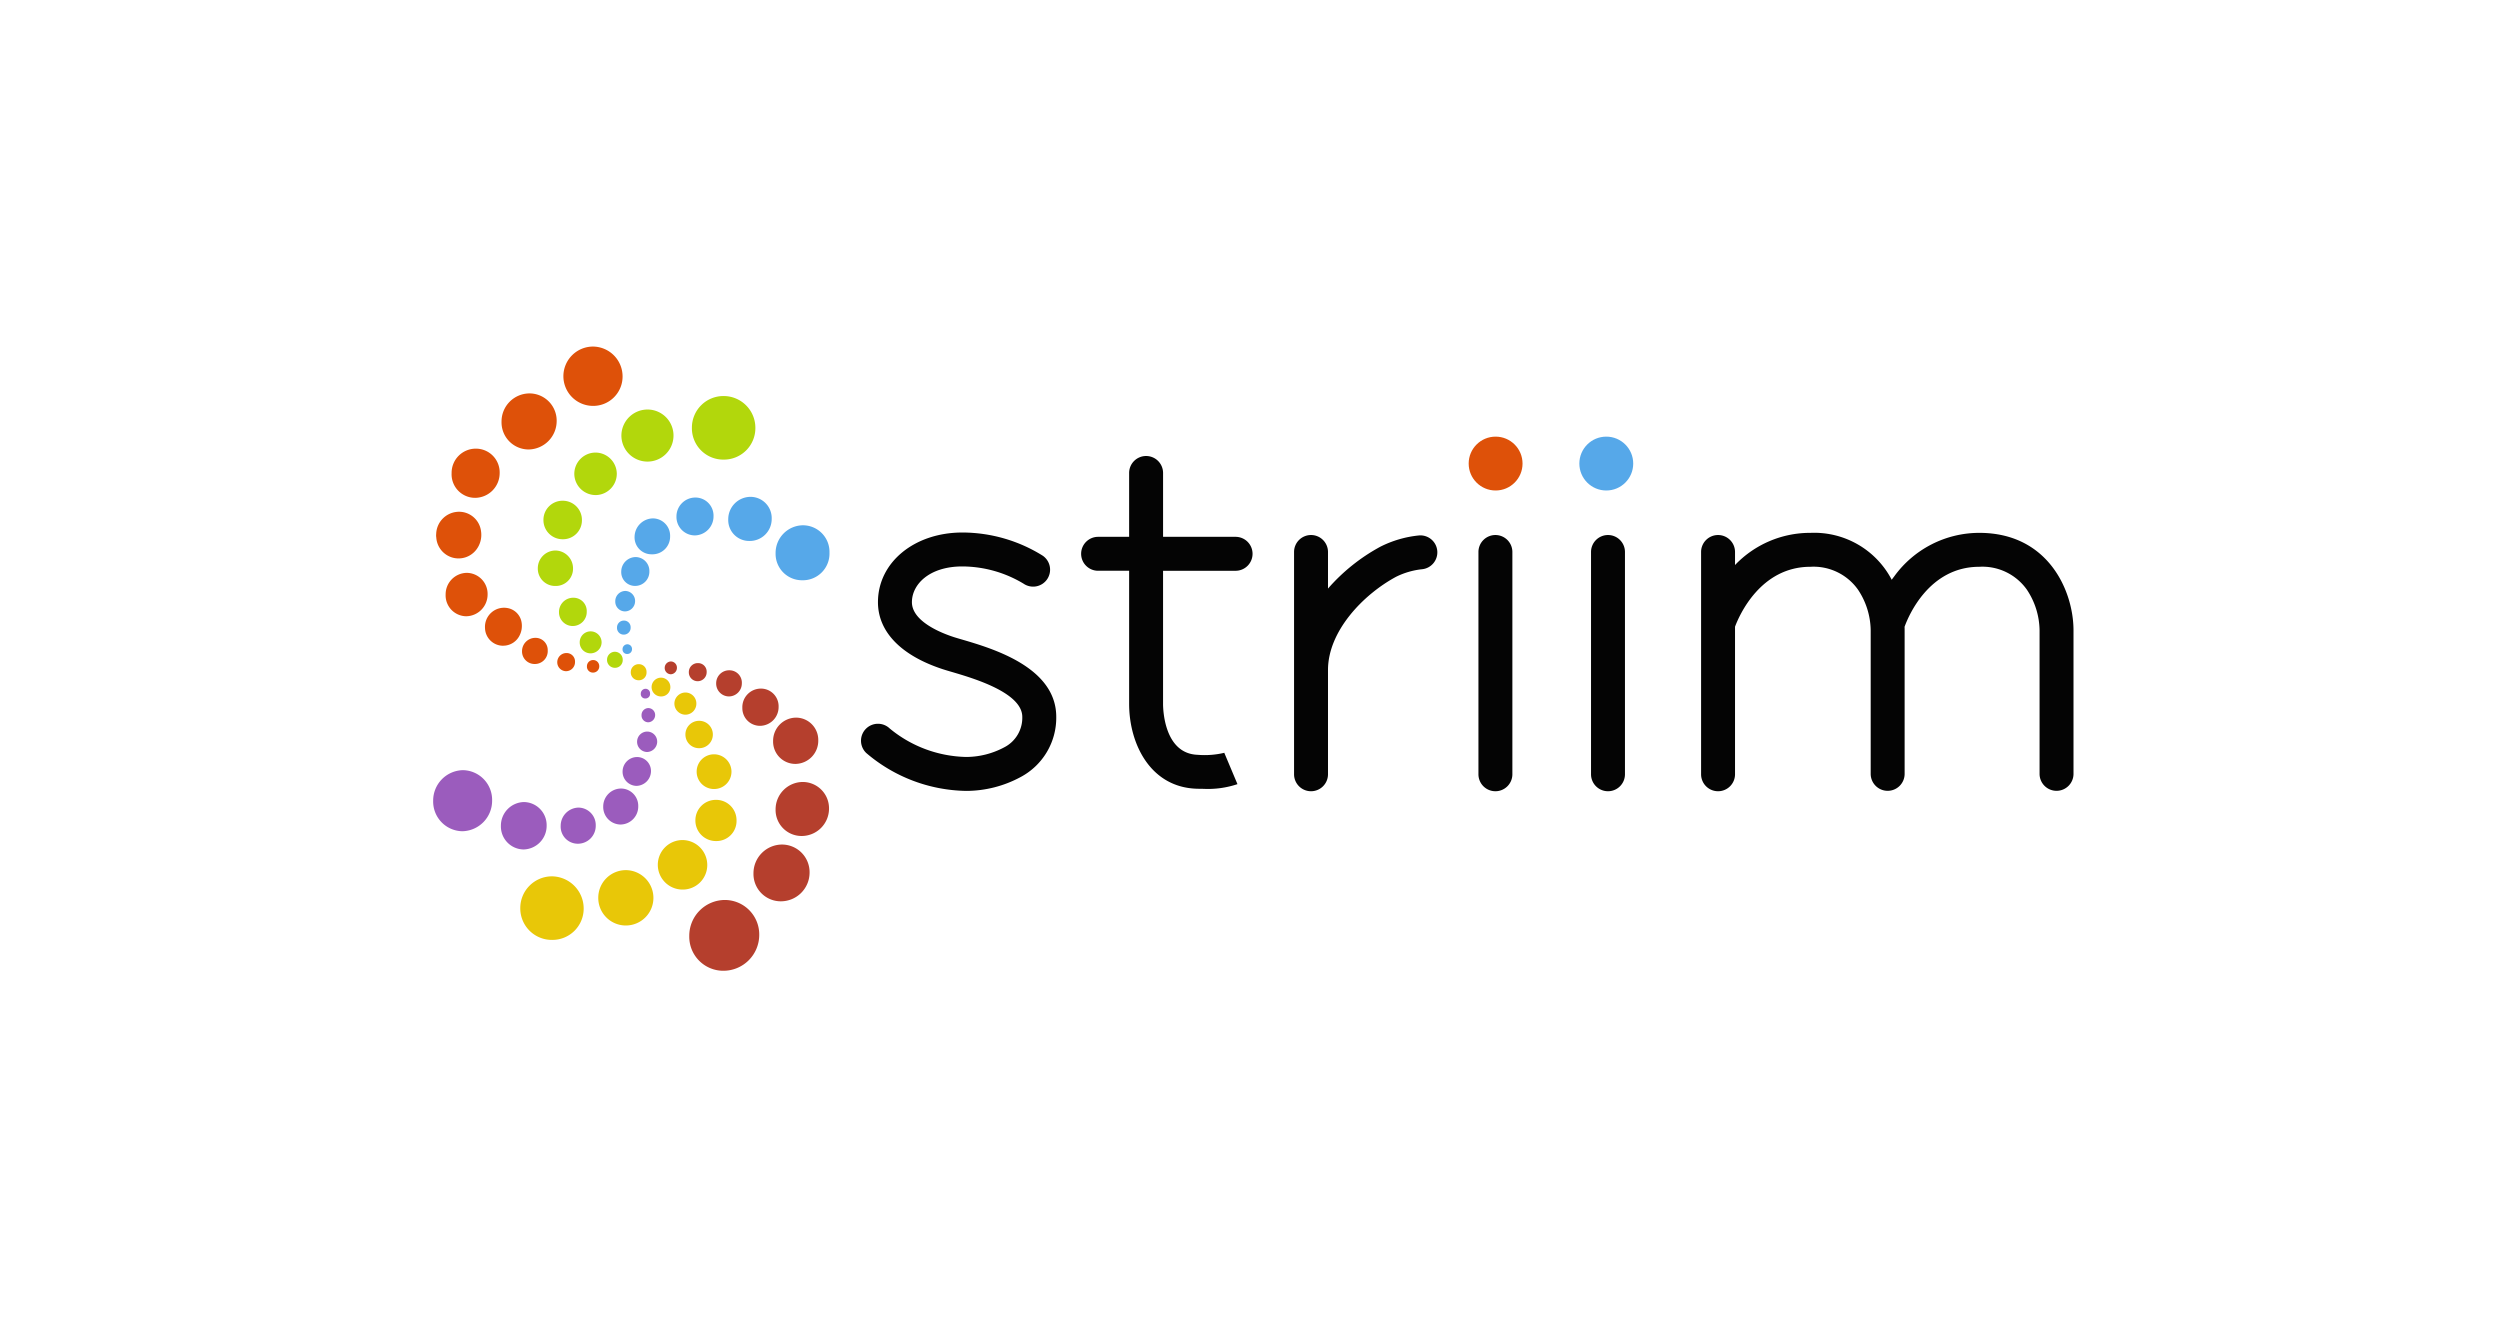 <svg xmlns="http://www.w3.org/2000/svg" width="202" height="107" viewBox="0 0 202 107">
  <g id="Group_31299" data-name="Group 31299" transform="translate(-1307 -705)">
    <rect id="Image_26" data-name="Image 26" width="202" height="107" transform="translate(1307 705)" fill="#fff"/>
    <g id="Group_30614" data-name="Group 30614" transform="translate(1218.157 1671.265)">
      <g id="Group_30612" data-name="Group 30612" transform="translate(158.414 -930.985)">
        <g id="Group_30611" data-name="Group 30611" transform="translate(0 1.565)" style="isolation: isolate">
          <path id="Path_17052" data-name="Path 17052" d="M396.767-814.539c-.277-.081-.517-.151-.692-.209-1-.329-3.342-1.262-3.342-2.808,0-1.434,1.4-2.886,4.081-2.886a9.662,9.662,0,0,1,4.94,1.393,1.371,1.371,0,0,0,1.9-.351,1.371,1.371,0,0,0-.348-1.907,12.291,12.291,0,0,0-6.494-1.876c-3.89,0-6.823,2.419-6.823,5.628,0,2.386,1.857,4.309,5.23,5.414.216.071.475.147.774.234,1.693.5,5.658,1.659,5.658,3.623a2.68,2.68,0,0,1-1.484,2.471,6.553,6.553,0,0,1-3.063.765,10.017,10.017,0,0,1-6.165-2.3,1.371,1.371,0,0,0-1.938.04,1.371,1.371,0,0,0,.04,1.938,12.717,12.717,0,0,0,8.064,3.065,9.273,9.273,0,0,0,4.43-1.13,5.423,5.423,0,0,0,2.86-4.848C404.4-812.3,399.244-813.813,396.767-814.539Z" transform="translate(-388.621 829.365)" fill="#040404"/>
          <path id="Path_17053" data-name="Path 17053" d="M537.321-863.995h-5.86v-5.16a1.371,1.371,0,0,0-1.371-1.371,1.371,1.371,0,0,0-1.371,1.371v5.16h-2.507a1.371,1.371,0,0,0-1.371,1.371,1.371,1.371,0,0,0,1.371,1.371h2.507v10.758c0,3.207,1.7,6.719,5.433,6.852q.3.01.564.01a7.51,7.51,0,0,0,2.756-.379l-1.063-2.527a.4.4,0,0,1,.039-.015,6.821,6.821,0,0,1-2.2.171c-2.71-.1-2.788-3.7-2.788-4.111v-10.758h5.86a1.371,1.371,0,0,0,1.371-1.371A1.371,1.371,0,0,0,537.321-863.995Z" transform="translate(-507.056 870.526)" fill="#040404"/>
          <path id="Path_17054" data-name="Path 17054" d="M772.078-821.621a1.371,1.371,0,0,0-1.371,1.371v17.96a1.371,1.371,0,0,0,1.371,1.371,1.371,1.371,0,0,0,1.371-1.371v-17.96A1.371,1.371,0,0,0,772.078-821.621Z" transform="translate(-720.82 828.006)" fill="#040404"/>
          <path id="Path_17055" data-name="Path 17055" d="M841.752-821.621a1.371,1.371,0,0,0-1.371,1.371v17.96a1.371,1.371,0,0,0,1.371,1.371,1.371,1.371,0,0,0,1.371-1.371v-17.96A1.371,1.371,0,0,0,841.752-821.621Z" transform="translate(-781.397 828.006)" fill="#040404"/>
          <path id="Path_17056" data-name="Path 17056" d="M666.687-821.587a8.841,8.841,0,0,0-3.129.916,15.239,15.239,0,0,0-4.22,3.377v-2.956a1.371,1.371,0,0,0-1.371-1.371,1.371,1.371,0,0,0-1.371,1.371v17.96a1.371,1.371,0,0,0,1.371,1.371,1.371,1.371,0,0,0,1.371-1.371v-8.426c0-3.146,2.86-6.113,5.517-7.539a6.224,6.224,0,0,1,2.061-.6,1.371,1.371,0,0,0,1.252-1.48A1.37,1.37,0,0,0,666.687-821.587Z" transform="translate(-621.607 828.006)" fill="#040404"/>
          <path id="Path_17057" data-name="Path 17057" d="M930.97-822.961a8.491,8.491,0,0,0-6.876,3.521c-.07.09-.136.18-.2.269a7.062,7.062,0,0,0-6.568-3.79,8.378,8.378,0,0,0-6.093,2.6v-1.054a1.371,1.371,0,0,0-1.371-1.371,1.371,1.371,0,0,0-1.371,1.371v17.96a1.371,1.371,0,0,0,1.371,1.371,1.371,1.371,0,0,0,1.371-1.371v-11.924c.344-.917,2.054-4.841,6.093-4.841a4.4,4.4,0,0,1,3.835,1.837,6.039,6.039,0,0,1,1.034,3.294v11.6a1.371,1.371,0,0,0,1.371,1.371,1.371,1.371,0,0,0,1.371-1.371v-11.6c0-.093,0-.187-.006-.281.317-.876,1.98-4.85,6.04-4.85a4.4,4.4,0,0,1,3.835,1.837,6.039,6.039,0,0,1,1.034,3.294v11.6a1.371,1.371,0,0,0,1.371,1.371,1.371,1.371,0,0,0,1.371-1.371v-11.6C938.581-818.253,936.554-822.961,930.97-822.961Z" transform="translate(-840.614 829.171)" fill="#040404"/>
        </g>
        <circle id="Ellipse_748" data-name="Ellipse 748" cx="2.176" cy="2.176" r="2.176" transform="translate(49.098 0)" fill="#de5109" style="isolation: isolate"/>
        <circle id="Ellipse_749" data-name="Ellipse 749" cx="2.176" cy="2.176" r="2.176" transform="translate(58.041 0)" fill="#56a8e9" style="isolation: isolate"/>
      </g>
      <g id="Group_30613" data-name="Group 30613" transform="translate(123.843 -938.264)">
        <path id="Path_17058" data-name="Path 17058" d="M283.958-905.062a2.533,2.533,0,0,0,2.565,2.571,2.541,2.541,0,0,0,2.563-2.55,2.566,2.566,0,0,0-2.541-2.586A2.55,2.55,0,0,0,283.958-905.062Z" transform="translate(-263.052 911.626)" fill="#b2d70c" style="isolation: isolate"/>
        <path id="Path_17059" data-name="Path 17059" d="M180.3-610.405a2.564,2.564,0,0,0-2.569,2.558,2.547,2.547,0,0,0,2.564,2.578,2.526,2.526,0,0,0,2.558-2.518A2.6,2.6,0,0,0,180.3-610.405Z" transform="translate(-170.692 653.212)" fill="#e8c708" style="isolation: isolate"/>
        <path id="Path_17060" data-name="Path 17060" d="M206.826-938.263a2.4,2.4,0,0,0-2.4,2.359,2.4,2.4,0,0,0,2.382,2.435,2.371,2.371,0,0,0,2.4-2.349A2.413,2.413,0,0,0,206.826-938.263Z" transform="translate(-193.904 938.264)" fill="#de5109" style="isolation: isolate"/>
        <path id="Path_17061" data-name="Path 17061" d="M322.062-627.749a2.206,2.206,0,0,0,2.185,2.259,2.323,2.323,0,0,0,2.348-2.315,2.233,2.233,0,0,0-2.229-2.272A2.319,2.319,0,0,0,322.062-627.749Z" transform="translate(-296.181 670.315)" fill="#b53f2d" style="isolation: isolate"/>
        <path id="Path_17062" data-name="Path 17062" d="M282.321-592.872a2.751,2.751,0,0,0,2.725,2.817,2.9,2.9,0,0,0,2.928-2.887,2.785,2.785,0,0,0-2.779-2.833A2.892,2.892,0,0,0,282.321-592.872Z" transform="translate(-261.628 640.492)" fill="#b53f2d" style="isolation: isolate"/>
        <path id="Path_17063" data-name="Path 17063" d="M335.746-666.613a2.1,2.1,0,0,0,2.081,2.151,2.213,2.213,0,0,0,2.236-2.2,2.127,2.127,0,0,0-2.123-2.164A2.209,2.209,0,0,0,335.746-666.613Z" transform="translate(-308.078 704.009)" fill="#b53f2d" style="isolation: isolate"/>
        <path id="Path_17064" data-name="Path 17064" d="M166.146-906.967a2.189,2.189,0,0,0,2.206,2.233A2.3,2.3,0,0,0,170.6-907a2.2,2.2,0,0,0-2.21-2.263A2.268,2.268,0,0,0,166.146-906.967Z" transform="translate(-160.622 913.05)" fill="#de5109" style="isolation: isolate"/>
        <path id="Path_17065" data-name="Path 17065" d="M226.018-612.006a2.226,2.226,0,0,0,2.236,2.235,2.23,2.23,0,0,0,2.22-2.249,2.242,2.242,0,0,0-2.238-2.224A2.23,2.23,0,0,0,226.018-612.006Z" transform="translate(-212.678 656.55)" fill="#e8c708" style="isolation: isolate"/>
        <path id="Path_17066" data-name="Path 17066" d="M337.949-827.652a2.235,2.235,0,0,0-2.194,2.262,2.133,2.133,0,0,0,2.142,2.18,2.153,2.153,0,0,0,2.212-2.226A2.147,2.147,0,0,0,337.949-827.652Z" transform="translate(-308.087 842.094)" fill="#56a8e9" style="isolation: isolate"/>
        <path id="Path_17067" data-name="Path 17067" d="M242.418-895.069a2.1,2.1,0,0,0,2.123-2.006,2.1,2.1,0,0,0-2.063-2.2,2.113,2.113,0,0,0-2.144,2.032A2.106,2.106,0,0,0,242.418-895.069Z" transform="translate(-225.124 904.364)" fill="#b2d70c" style="isolation: isolate"/>
        <path id="Path_17068" data-name="Path 17068" d="M264.857-628.857a1.981,1.981,0,0,0,2-1.973,2.015,2.015,0,0,0-1.99-2.028,2,2,0,0,0-2.006,2A2,2,0,0,0,264.857-628.857Z" transform="translate(-244.71 672.733)" fill="#e8c708" style="isolation: isolate"/>
        <path id="Path_17069" data-name="Path 17069" d="M137.171-871.077a2,2,0,0,0,1.969-2,1.919,1.919,0,0,0-1.92-1.974,1.954,1.954,0,0,0-1.963,1.98A1.9,1.9,0,0,0,137.171-871.077Z" transform="translate(-133.767 883.301)" fill="#de5109" style="isolation: isolate"/>
        <path id="Path_17070" data-name="Path 17070" d="M165.762-654.457a1.86,1.86,0,0,0,1.828,1.912,1.91,1.91,0,0,0,1.868-1.92,1.866,1.866,0,0,0-1.832-1.912A1.907,1.907,0,0,0,165.762-654.457Z" transform="translate(-160.289 693.181)" fill="#9b5cbd" style="isolation: isolate"/>
        <path id="Path_17071" data-name="Path 17071" d="M123.843-673.666A2.4,2.4,0,0,0,126.2-671.2a2.46,2.46,0,0,0,2.406-2.473,2.4,2.4,0,0,0-2.359-2.462A2.457,2.457,0,0,0,123.843-673.666Z" transform="translate(-123.843 710.363)" fill="#9b5cbd" style="isolation: isolate"/>
        <path id="Path_17072" data-name="Path 17072" d="M125.656-834.194a1.117,1.117,0,0,0,.008.3,1.811,1.811,0,0,0,1.271,1.6,1.808,1.808,0,0,0,1.96-.625,1.959,1.959,0,0,0,.388-1.468,1.789,1.789,0,0,0-1.976-1.588A1.85,1.85,0,0,0,125.656-834.194Z" transform="translate(-125.412 849.335)" fill="#de5109" style="isolation: isolate"/>
        <path id="Path_17073" data-name="Path 17073" d="M334.214-706.718a1.8,1.8,0,0,0,1.82,1.84,1.871,1.871,0,0,0,1.829-1.913,1.8,1.8,0,0,0-1.834-1.826A1.873,1.873,0,0,0,334.214-706.718Z" transform="translate(-306.747 738.601)" fill="#b53f2d" style="isolation: isolate"/>
        <path id="Path_17074" data-name="Path 17074" d="M309.93-843.475a1.717,1.717,0,0,0-1.7-1.777,1.808,1.808,0,0,0-1.811,1.807,1.689,1.689,0,0,0,1.684,1.758A1.774,1.774,0,0,0,309.93-843.475Z" transform="translate(-282.577 857.396)" fill="#56a8e9" style="isolation: isolate"/>
        <path id="Path_17075" data-name="Path 17075" d="M133.241-798.213a1.735,1.735,0,0,0-1.69,1.743,1.688,1.688,0,0,0,1.665,1.764,1.758,1.758,0,0,0,1.726-1.76A1.7,1.7,0,0,0,133.241-798.213Z" transform="translate(-130.544 816.499)" fill="#de5109" style="isolation: isolate"/>
        <path id="Path_17076" data-name="Path 17076" d="M211.183-870.934a1.727,1.727,0,0,0,1.833,1.706,1.725,1.725,0,0,0,1.6-1.742,1.728,1.728,0,0,0-1.785-1.687A1.722,1.722,0,0,0,211.183-870.934Z" transform="translate(-199.779 881.225)" fill="#b2d70c" style="isolation: isolate"/>
        <path id="Path_17077" data-name="Path 17077" d="M289.443-656.066a1.645,1.645,0,0,0-1.663-1.662,1.649,1.649,0,0,0-1.661,1.648A1.655,1.655,0,0,0,287.8-654.4,1.621,1.621,0,0,0,289.443-656.066Z" transform="translate(-264.931 694.356)" fill="#e8c708" style="isolation: isolate"/>
        <path id="Path_17078" data-name="Path 17078" d="M193.641-839.743a1.526,1.526,0,0,0,1.553-1.527,1.549,1.549,0,0,0-1.547-1.585,1.545,1.545,0,0,0-1.563,1.553A1.545,1.545,0,0,0,193.641-839.743Z" transform="translate(-183.174 855.313)" fill="#b2d70c" style="isolation: isolate"/>
        <path id="Path_17079" data-name="Path 17079" d="M275.926-844.827a1.529,1.529,0,0,0-1.518,1.547,1.49,1.49,0,0,0,1.482,1.513,1.537,1.537,0,0,0,1.513-1.555A1.463,1.463,0,0,0,275.926-844.827Z" transform="translate(-254.75 857.027)" fill="#56a8e9" style="isolation: isolate"/>
        <path id="Path_17080" data-name="Path 17080" d="M157.4-773.551c.083-.007.167-.008.249-.023a1.477,1.477,0,0,0,1.026-.7,1.715,1.715,0,0,0,.195-1.288,1.4,1.4,0,0,0-1.182-1.045,1.542,1.542,0,0,0-1.748,1.63A1.463,1.463,0,0,0,157.4-773.551Z" transform="translate(-151.751 797.726)" fill="#de5109" style="isolation: isolate"/>
        <path id="Path_17081" data-name="Path 17081" d="M315.168-725.021a1.424,1.424,0,0,0,1.471,1.448,1.515,1.515,0,0,0,1.458-1.545,1.426,1.426,0,0,0-1.464-1.462A1.5,1.5,0,0,0,315.168-725.021Z" transform="translate(-290.186 754.218)" fill="#b53f2d" style="isolation: isolate"/>
        <path id="Path_17082" data-name="Path 17082" d="M251.351-830.479a1.4,1.4,0,0,0-1.393-1.44,1.508,1.508,0,0,0-1.478,1.479,1.367,1.367,0,0,0,1.384,1.423A1.429,1.429,0,0,0,251.351-830.479Z" transform="translate(-232.206 845.804)" fill="#56a8e9" style="isolation: isolate"/>
        <path id="Path_17083" data-name="Path 17083" d="M204.146-650.025a1.444,1.444,0,0,0,1.441-1.462,1.412,1.412,0,0,0-1.394-1.457,1.472,1.472,0,0,0-1.439,1.475A1.383,1.383,0,0,0,204.146-650.025Z" transform="translate(-192.451 690.197)" fill="#9b5cbd" style="isolation: isolate"/>
        <path id="Path_17084" data-name="Path 17084" d="M231.907-663.292a1.4,1.4,0,0,0-1.386-1.444,1.45,1.45,0,0,0-1.444,1.45,1.419,1.419,0,0,0,1.4,1.459A1.451,1.451,0,0,0,231.907-663.292Z" transform="translate(-215.337 700.448)" fill="#9b5cbd" style="isolation: isolate"/>
        <path id="Path_17085" data-name="Path 17085" d="M191.443-810.577a1.44,1.44,0,0,0-1.418-1.456,1.432,1.432,0,0,0-1.428,1.443,1.4,1.4,0,0,0,1.426,1.421A1.392,1.392,0,0,0,191.443-810.577Z" transform="translate(-180.142 828.514)" fill="#b2d70c" style="isolation: isolate"/>
        <path id="Path_17086" data-name="Path 17086" d="M288.277-683.131a1.405,1.405,0,0,0,1.418-1.4,1.413,1.413,0,0,0-1.4-1.405,1.4,1.4,0,0,0-1.414,1.4A1.4,1.4,0,0,0,288.277-683.131Z" transform="translate(-265.591 718.883)" fill="#e8c708" style="isolation: isolate"/>
        <path id="Path_17087" data-name="Path 17087" d="M242.474-806.829a1.121,1.121,0,0,0-1.112-1.151A1.179,1.179,0,0,0,240.2-806.8a1.112,1.112,0,0,0,1.109,1.151A1.149,1.149,0,0,0,242.474-806.829Z" transform="translate(-225.004 824.99)" fill="#56a8e9" style="isolation: isolate"/>
        <path id="Path_17088" data-name="Path 17088" d="M242.229-684.234a1.177,1.177,0,0,0-1.166,1.177,1.144,1.144,0,0,0,1.121,1.154,1.2,1.2,0,0,0,1.174-1.178A1.129,1.129,0,0,0,242.229-684.234Z" transform="translate(-225.758 717.401)" fill="#9b5cbd" style="isolation: isolate"/>
        <path id="Path_17089" data-name="Path 17089" d="M202.862-782.816a1.149,1.149,0,0,0-1.146,1.185,1.107,1.107,0,0,0,1.111,1.1,1.133,1.133,0,0,0,1.13-1.168A1.073,1.073,0,0,0,202.862-782.816Z" transform="translate(-191.549 803.112)" fill="#b2d70c" style="isolation: isolate"/>
        <path id="Path_17090" data-name="Path 17090" d="M279.948-705.531a1.094,1.094,0,0,0,1.107,1.1,1.1,1.1,0,0,0,1.109-1.1,1.1,1.1,0,0,0-1.116-1.112A1.1,1.1,0,0,0,279.948-705.531Z" transform="translate(-259.566 736.884)" fill="#e8c708" style="isolation: isolate"/>
        <path id="Path_17091" data-name="Path 17091" d="M180.907-757a.987.987,0,0,0-1.007-1.015,1.081,1.081,0,0,0-1.069,1.08,1.013,1.013,0,0,0,1.016,1.034A1.04,1.04,0,0,0,180.907-757Z" transform="translate(-171.651 781.551)" fill="#de5109" style="isolation: isolate"/>
        <path id="Path_17092" data-name="Path 17092" d="M300.06-737.912A1.045,1.045,0,0,0,299-736.876a1.039,1.039,0,0,0,1.03,1.076,1.052,1.052,0,0,0,1.044-1.052A1,1,0,0,0,300.06-737.912Z" transform="translate(-276.133 764.071)" fill="#b53f2d" style="isolation: isolate"/>
        <path id="Path_17093" data-name="Path 17093" d="M274.9-723.249a.886.886,0,0,0-.89-.9.9.9,0,0,0-.885.892.9.9,0,0,0,.893.9A.889.889,0,0,0,274.9-723.249Z" transform="translate(-253.634 752.103)" fill="#e8c708" style="isolation: isolate"/>
        <path id="Path_17094" data-name="Path 17094" d="M215.384-760.232a.894.894,0,0,0,.911-.865.889.889,0,0,0-.863-.911.879.879,0,0,0-.905.88A.875.875,0,0,0,215.384-760.232Z" transform="translate(-202.686 785.021)" fill="#b2d70c" style="isolation: isolate"/>
        <path id="Path_17095" data-name="Path 17095" d="M250.043-699.171a.824.824,0,0,0,.81.825.842.842,0,0,0,.814-.828.811.811,0,0,0-.805-.823A.82.82,0,0,0,250.043-699.171Z" transform="translate(-233.566 731.107)" fill="#9b5cbd" style="isolation: isolate"/>
        <path id="Path_17096" data-name="Path 17096" d="M236.541-786.176a.788.788,0,0,0,.784.809.83.83,0,0,0,.818-.834.81.81,0,0,0-.8-.819A.827.827,0,0,0,236.541-786.176Z" transform="translate(-221.827 806.768)" fill="#56a8e9" style="isolation: isolate"/>
        <path id="Path_17097" data-name="Path 17097" d="M259.776-731.835a.738.738,0,0,0,.756-.744.764.764,0,0,0-.751-.774.765.765,0,0,0-.766.759A.755.755,0,0,0,259.776-731.835Z" transform="translate(-241.366 760.107)" fill="#e8c708" style="isolation: isolate"/>
        <path id="Path_17098" data-name="Path 17098" d="M283.525-741.629a.691.691,0,0,0-.7-.727.722.722,0,0,0-.74.739.712.712,0,0,0,.707.724A.727.727,0,0,0,283.525-741.629Z" transform="translate(-261.427 767.934)" fill="#b53f2d" style="isolation: isolate"/>
        <path id="Path_17099" data-name="Path 17099" d="M202.089-747.866a.681.681,0,0,0-.7-.723.743.743,0,0,0-.735.739.722.722,0,0,0,.71.728A.731.731,0,0,0,202.089-747.866Z" transform="translate(-190.628 773.354)" fill="#de5109" style="isolation: isolate"/>
        <path id="Path_17100" data-name="Path 17100" d="M246.137-741.056a.632.632,0,0,0,.646.654.619.619,0,0,0,.626-.668.615.615,0,0,0-.618-.633A.638.638,0,0,0,246.137-741.056Z" transform="translate(-230.17 767.367)" fill="#e8c708" style="isolation: isolate"/>
        <path id="Path_17101" data-name="Path 17101" d="M232.7-748.727a.641.641,0,0,0-.627-.651.639.639,0,0,0-.64.639.635.635,0,0,0,.629.659A.622.622,0,0,0,232.7-748.727Z" transform="translate(-217.384 774.039)" fill="#b2d70c" style="isolation: isolate"/>
        <path id="Path_17102" data-name="Path 17102" d="M238.714-768.1a.535.535,0,0,0-.552-.556.551.551,0,0,0-.549.565.539.539,0,0,0,.539.57A.553.553,0,0,0,238.714-768.1Z" transform="translate(-222.758 790.798)" fill="#56a8e9" style="isolation: isolate"/>
        <path id="Path_17103" data-name="Path 17103" d="M252.792-713.967a.55.55,0,0,0,.542.585.581.581,0,0,0,.557-.582.557.557,0,0,0-.548-.568A.561.561,0,0,0,252.792-713.967Z" transform="translate(-235.956 743.743)" fill="#9b5cbd" style="isolation: isolate"/>
        <path id="Path_17104" data-name="Path 17104" d="M220.021-743.751a.493.493,0,0,0-.5-.505.5.5,0,0,0-.495.5.48.48,0,0,0,.482.515A.5.5,0,0,0,220.021-743.751Z" transform="translate(-206.601 769.586)" fill="#de5109" style="isolation: isolate"/>
        <path id="Path_17105" data-name="Path 17105" d="M268.128-742.871a.5.5,0,0,0-.488-.518.519.519,0,0,0-.5.517.506.506,0,0,0,.491.519A.518.518,0,0,0,268.128-742.871Z" transform="translate(-248.432 768.833)" fill="#b53f2d" style="isolation: isolate"/>
        <path id="Path_17106" data-name="Path 17106" d="M241.807-753.6a.377.377,0,0,0-.37-.4.392.392,0,0,0-.395.4.361.361,0,0,0,.369.383A.38.38,0,0,0,241.807-753.6Z" transform="translate(-225.74 778.057)" fill="#56a8e9" style="isolation: isolate"/>
        <path id="Path_17107" data-name="Path 17107" d="M253.077-726.086a.369.369,0,0,0-.372-.387.393.393,0,0,0-.377.4.354.354,0,0,0,.38.384A.368.368,0,0,0,253.077-726.086Z" transform="translate(-235.552 754.125)" fill="#9b5cbd" style="isolation: isolate"/>
      </g>
    </g>
  </g>
</svg>
